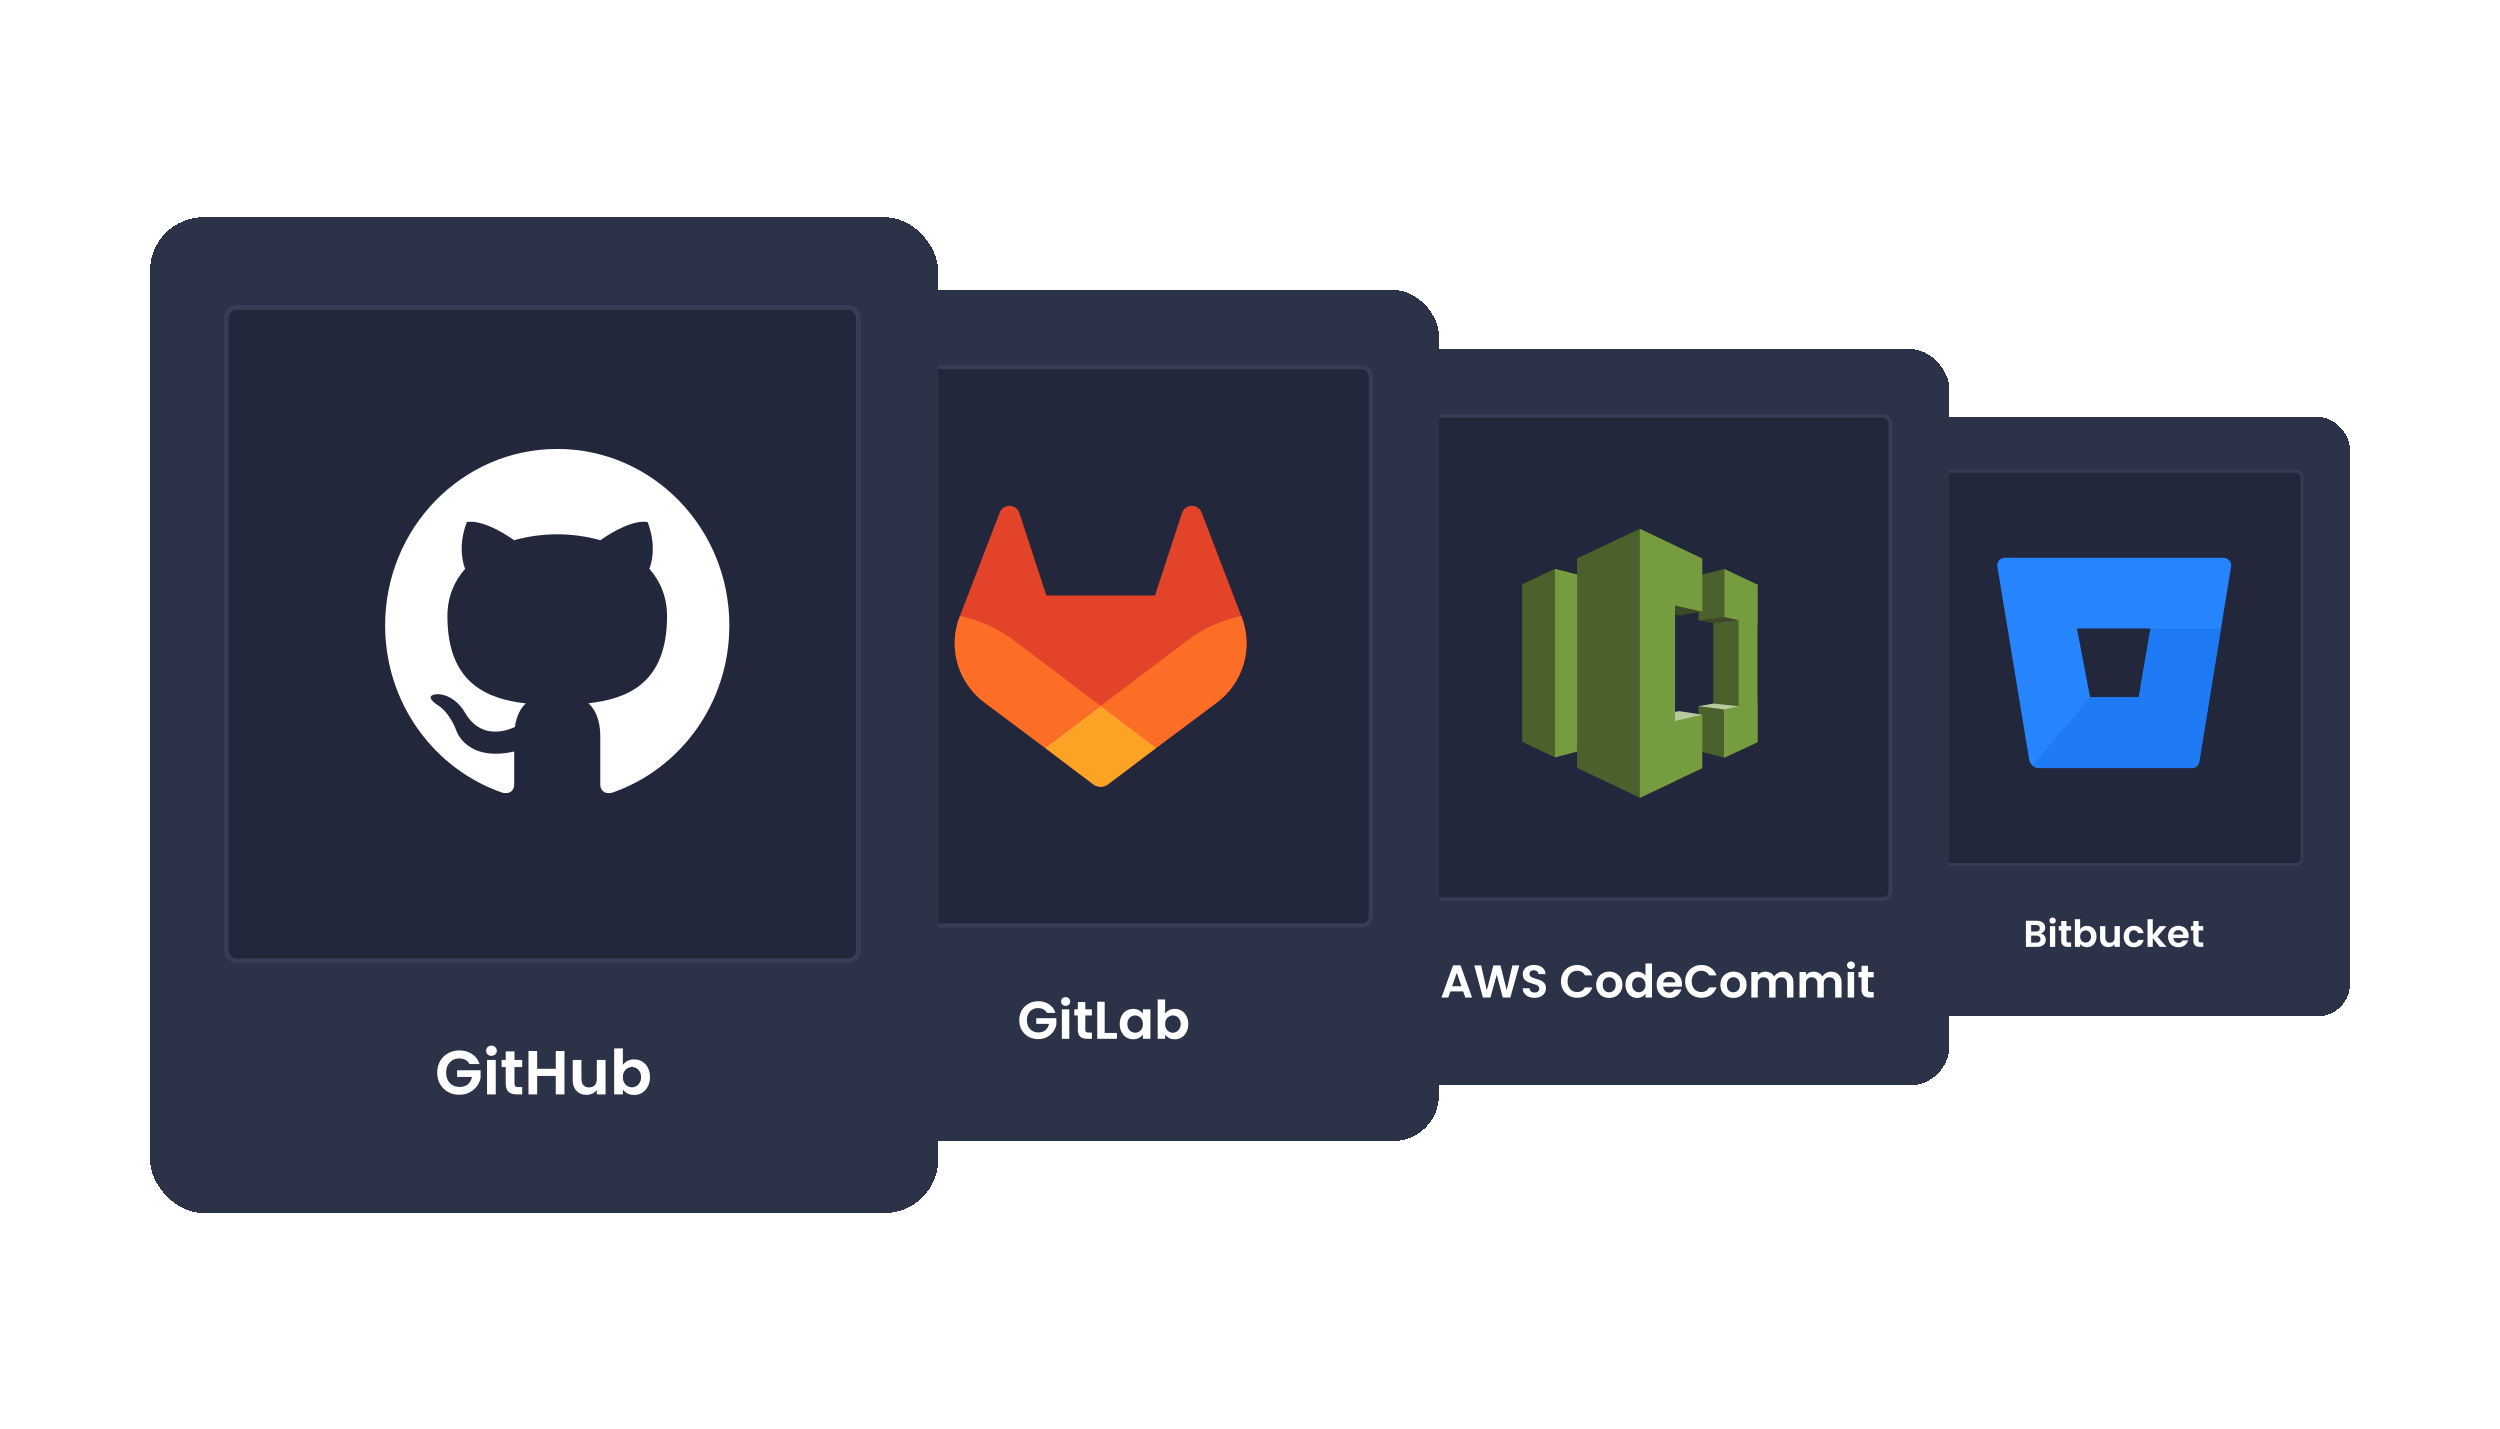 <svg width="700" height="400" viewBox="0 0 700 400" fill="none" xmlns="http://www.w3.org/2000/svg">
<g filter="url(#filter0_d_1654_11754)">
<rect x="525.154" y="116.724" width="132.845" height="167.836" rx="9.037" fill="#2C3248" shape-rendering="crispEdges"/>
<rect x="538.009" y="131.95" width="106.545" height="110.103" rx="1.751" fill="#22273C"/>
<rect x="538.009" y="131.95" width="106.545" height="110.103" rx="1.751" stroke="#373D57" stroke-width="0.799"/>
<g clip-path="url(#clip0_1654_11754)">
<path d="M561.356 156.174C561.05 156.17 560.747 156.233 560.467 156.359C560.188 156.485 559.939 156.671 559.739 156.903C559.539 157.135 559.393 157.408 559.309 157.703C559.226 157.997 559.208 158.307 559.258 158.609L568.167 212.695C568.278 213.357 568.619 213.959 569.129 214.395C569.64 214.83 570.287 215.072 570.959 215.078H613.701C614.204 215.084 614.692 214.91 615.078 214.586C615.463 214.262 615.719 213.811 615.799 213.315L624.709 158.62C624.758 158.317 624.74 158.008 624.657 157.713C624.574 157.418 624.427 157.145 624.227 156.913C624.027 156.681 623.778 156.496 623.499 156.37C623.22 156.244 622.916 156.181 622.61 156.185L561.356 156.174ZM598.873 195.265H585.23L581.536 175.966H602.178L598.873 195.265Z" fill="#2684FF"/>
<path d="M621.821 175.939H602.139L598.836 195.222H585.205L569.109 214.327C569.62 214.768 570.27 215.013 570.944 215.019H613.663C614.166 215.025 614.654 214.851 615.039 214.528C615.424 214.204 615.68 213.754 615.76 213.257L621.821 175.939Z" fill="url(#paint0_linear_1654_11754)"/>
</g>
<path d="M571.406 261.376C571.818 261.453 572.157 261.659 572.423 261.995C572.688 262.33 572.821 262.715 572.821 263.148C572.821 263.539 572.723 263.885 572.528 264.186C572.339 264.479 572.063 264.71 571.699 264.877C571.336 265.045 570.906 265.129 570.41 265.129H567.255V257.813H570.274C570.77 257.813 571.196 257.893 571.553 258.054C571.916 258.214 572.189 258.438 572.37 258.725C572.559 259.011 572.653 259.336 572.653 259.699C572.653 260.126 572.538 260.482 572.307 260.769C572.084 261.055 571.783 261.258 571.406 261.376ZM568.723 260.831H570.064C570.414 260.831 570.683 260.755 570.871 260.601C571.06 260.44 571.154 260.213 571.154 259.919C571.154 259.626 571.06 259.399 570.871 259.238C570.683 259.077 570.414 258.997 570.064 258.997H568.723V260.831ZM570.201 263.934C570.557 263.934 570.833 263.85 571.029 263.682C571.231 263.515 571.333 263.277 571.333 262.97C571.333 262.655 571.228 262.411 571.018 262.236C570.809 262.054 570.526 261.963 570.169 261.963H568.723V263.934H570.201ZM574.735 258.63C574.476 258.63 574.26 258.55 574.085 258.389C573.917 258.221 573.833 258.015 573.833 257.771C573.833 257.526 573.917 257.324 574.085 257.163C574.26 256.995 574.476 256.911 574.735 256.911C574.993 256.911 575.206 256.995 575.374 257.163C575.549 257.324 575.636 257.526 575.636 257.771C575.636 258.015 575.549 258.221 575.374 258.389C575.206 258.55 574.993 258.63 574.735 258.63ZM575.458 259.322V265.129H573.991V259.322H575.458ZM578.616 260.527V263.337C578.616 263.532 578.662 263.675 578.753 263.766C578.85 263.85 579.011 263.892 579.235 263.892H579.916V265.129H578.994C577.757 265.129 577.138 264.528 577.138 263.326V260.527H576.447V259.322H577.138V257.886H578.616V259.322H579.916V260.527H578.616ZM582.439 260.171C582.628 259.892 582.886 259.664 583.215 259.49C583.55 259.315 583.931 259.228 584.357 259.228C584.853 259.228 585.301 259.35 585.699 259.595C586.104 259.839 586.422 260.189 586.653 260.643C586.89 261.09 587.009 261.611 587.009 262.205C587.009 262.798 586.89 263.326 586.653 263.787C586.422 264.241 586.104 264.594 585.699 264.846C585.301 265.097 584.853 265.223 584.357 265.223C583.924 265.223 583.543 265.139 583.215 264.972C582.893 264.797 582.635 264.573 582.439 264.301V265.129H580.972V257.372H582.439V260.171ZM585.51 262.205C585.51 261.855 585.437 261.555 585.29 261.303C585.15 261.045 584.962 260.849 584.724 260.716C584.493 260.583 584.242 260.517 583.969 260.517C583.704 260.517 583.452 260.587 583.215 260.727C582.984 260.859 582.795 261.055 582.649 261.314C582.509 261.572 582.439 261.876 582.439 262.225C582.439 262.575 582.509 262.879 582.649 263.137C582.795 263.396 582.984 263.595 583.215 263.735C583.452 263.868 583.704 263.934 583.969 263.934C584.242 263.934 584.493 263.864 584.724 263.724C584.962 263.585 585.15 263.385 585.29 263.127C585.437 262.868 585.51 262.561 585.51 262.205ZM593.557 259.322V265.129H592.079V264.395C591.891 264.647 591.643 264.846 591.335 264.993C591.035 265.132 590.706 265.202 590.35 265.202C589.896 265.202 589.494 265.108 589.145 264.919C588.795 264.724 588.519 264.441 588.316 264.07C588.121 263.693 588.023 263.246 588.023 262.729V259.322H589.49V262.519C589.49 262.98 589.606 263.337 589.836 263.588C590.067 263.833 590.381 263.955 590.78 263.955C591.185 263.955 591.503 263.833 591.734 263.588C591.964 263.337 592.079 262.98 592.079 262.519V259.322H593.557ZM594.628 262.225C594.628 261.625 594.75 261.1 594.995 260.653C595.239 260.199 595.578 259.85 596.011 259.605C596.445 259.353 596.941 259.228 597.5 259.228C598.22 259.228 598.814 259.409 599.282 259.773C599.757 260.129 600.075 260.632 600.236 261.282H598.653C598.569 261.031 598.426 260.835 598.223 260.695C598.027 260.548 597.783 260.475 597.489 260.475C597.07 260.475 596.738 260.629 596.494 260.936C596.249 261.237 596.127 261.666 596.127 262.225C596.127 262.778 596.249 263.207 596.494 263.515C596.738 263.815 597.07 263.965 597.489 263.965C598.083 263.965 598.471 263.7 598.653 263.169H600.236C600.075 263.798 599.757 264.297 599.282 264.668C598.807 265.038 598.213 265.223 597.5 265.223C596.941 265.223 596.445 265.101 596.011 264.856C595.578 264.605 595.239 264.255 594.995 263.808C594.75 263.354 594.628 262.826 594.628 262.225ZM604.749 265.129L602.778 262.655V265.129H601.311V257.372H602.778V261.785L604.728 259.322H606.635L604.078 262.236L606.656 265.129H604.749ZM612.83 262.1C612.83 262.309 612.816 262.498 612.788 262.666H608.543C608.578 263.085 608.725 263.413 608.983 263.651C609.242 263.889 609.56 264.007 609.937 264.007C610.482 264.007 610.87 263.773 611.1 263.305H612.683C612.515 263.864 612.194 264.325 611.719 264.689C611.244 265.045 610.66 265.223 609.968 265.223C609.409 265.223 608.906 265.101 608.459 264.856C608.019 264.605 607.673 264.252 607.421 263.798C607.177 263.344 607.054 262.819 607.054 262.225C607.054 261.625 607.177 261.097 607.421 260.643C607.666 260.189 608.008 259.839 608.449 259.595C608.889 259.35 609.395 259.228 609.968 259.228C610.52 259.228 611.013 259.346 611.446 259.584C611.887 259.822 612.225 260.161 612.463 260.601C612.708 261.034 612.83 261.534 612.83 262.1ZM611.31 261.68C611.303 261.303 611.167 261.003 610.901 260.779C610.636 260.548 610.311 260.433 609.926 260.433C609.563 260.433 609.256 260.545 609.004 260.769C608.759 260.985 608.609 261.289 608.553 261.68H611.31ZM615.609 260.527V263.337C615.609 263.532 615.655 263.675 615.746 263.766C615.844 263.85 616.004 263.892 616.228 263.892H616.909V265.129H615.987C614.75 265.129 614.132 264.528 614.132 263.326V260.527H613.44V259.322H614.132V257.886H615.609V259.322H616.909V260.527H615.609Z" fill="white"/>
</g>
<g filter="url(#filter1_d_1654_11754)">
<rect x="382.604" y="97.726" width="163.204" height="206.191" rx="11.102" fill="#2C3248" shape-rendering="crispEdges"/>
<rect x="398.395" y="116.431" width="130.893" height="135.265" rx="2.151" fill="#22273C"/>
<rect x="398.395" y="116.431" width="130.893" height="135.265" rx="2.151" stroke="#373D57" stroke-width="0.982"/>
<path fill-rule="evenodd" clip-rule="evenodd" d="M435.399 212.067L426.219 207.706V163.612L435.399 159.278L448.05 186.394L435.399 212.067Z" fill="#4B612C"/>
<path fill-rule="evenodd" clip-rule="evenodd" d="M465.722 167.001L435.398 159.278V212.067L465.722 204.051V167.001Z" fill="#759C3E"/>
<path fill-rule="evenodd" clip-rule="evenodd" d="M479.73 200.111L486.788 202.361L491.238 187.825L486.788 173.281L479.73 174.245V200.111Z" fill="#4B612C"/>
<path fill-rule="evenodd" clip-rule="evenodd" d="M486.789 173.658L479.732 174.503L475.582 173.676L482.823 159.334L486.789 173.658Z" fill="#3C4929"/>
<path fill-rule="evenodd" clip-rule="evenodd" d="M475.582 173.676L482.823 172.758V159.297L475.582 161.143V173.676Z" fill="#4B612C"/>
<path fill-rule="evenodd" clip-rule="evenodd" d="M452.5 168.828L459.16 162.226L476.638 171.298L470.172 172.299L452.5 168.828Z" fill="#3C4929"/>
<path fill-rule="evenodd" clip-rule="evenodd" d="M486.789 197.752L479.732 196.999L475.582 197.733L482.823 212.168L486.789 197.752Z" fill="#B7CA9D"/>
<path fill-rule="evenodd" clip-rule="evenodd" d="M475.582 197.734L482.823 198.652V212.169L475.582 210.268V197.734Z" fill="#4B612C"/>
<path fill-rule="evenodd" clip-rule="evenodd" d="M476.639 171.298L459.16 167.267V148.058L476.639 156.386V171.298ZM492.101 163.705L482.824 159.297V172.759L492.101 174.861V163.705Z" fill="#759C3E"/>
<path fill-rule="evenodd" clip-rule="evenodd" d="M452.5 202.582L459.16 215.17L476.638 200.111L470.172 199.111L452.5 202.582Z" fill="#B7CA9D"/>
<path fill-rule="evenodd" clip-rule="evenodd" d="M476.639 200.111L459.16 204.142V223.352L476.639 215.097V200.111ZM492.101 207.797L482.824 212.168V198.651L492.101 196.549V207.797Z" fill="#759C3E"/>
<path fill-rule="evenodd" clip-rule="evenodd" d="M441.584 215.005L459.16 223.352L467.244 185.842L459.16 148.058L441.584 156.359V215.005Z" fill="#4B612C"/>
<path fill-rule="evenodd" clip-rule="evenodd" d="M469.01 218.687L459.16 223.352V148.333L469.01 152.998V218.687ZM486.789 210.267L492.101 207.797V163.704L486.789 162.547V210.267Z" fill="#759C3E"/>
<path d="M409.689 277.589H406.109L405.517 279.302H403.624L406.856 270.301H408.955L412.187 279.302H410.281L409.689 277.589ZM409.2 276.147L407.899 272.387L406.599 276.147H409.2ZM425.41 270.314L422.899 279.302H420.774L419.087 272.902L417.323 279.302L415.211 279.315L412.79 270.314H414.722L416.306 277.293L418.134 270.314H420.143L421.868 277.255L423.465 270.314H425.41ZM429.69 279.392C429.063 279.392 428.497 279.285 427.99 279.07C427.492 278.856 427.098 278.547 426.806 278.143C426.514 277.74 426.364 277.263 426.355 276.714H428.287C428.312 277.083 428.441 277.375 428.673 277.589C428.913 277.804 429.239 277.911 429.652 277.911C430.072 277.911 430.403 277.813 430.643 277.615C430.883 277.409 431.004 277.143 431.004 276.817C431.004 276.551 430.922 276.332 430.759 276.16C430.596 275.988 430.39 275.855 430.141 275.761C429.901 275.658 429.566 275.546 429.136 275.426C428.553 275.254 428.076 275.087 427.707 274.924C427.347 274.752 427.033 274.499 426.767 274.164C426.51 273.821 426.381 273.366 426.381 272.799C426.381 272.267 426.514 271.803 426.78 271.408C427.046 271.013 427.42 270.713 427.9 270.507C428.381 270.292 428.93 270.185 429.549 270.185C430.476 270.185 431.227 270.413 431.802 270.868C432.386 271.314 432.708 271.941 432.768 272.748H430.785C430.768 272.439 430.634 272.185 430.386 271.988C430.145 271.782 429.823 271.679 429.42 271.679C429.068 271.679 428.784 271.769 428.57 271.949C428.364 272.129 428.261 272.391 428.261 272.735C428.261 272.975 428.338 273.177 428.493 273.34C428.656 273.494 428.853 273.623 429.085 273.726C429.325 273.821 429.66 273.932 430.089 274.061C430.673 274.233 431.15 274.404 431.519 274.576C431.888 274.748 432.205 275.005 432.472 275.349C432.738 275.692 432.871 276.143 432.871 276.701C432.871 277.182 432.746 277.628 432.497 278.04C432.248 278.452 431.884 278.783 431.403 279.032C430.922 279.272 430.351 279.392 429.69 279.392ZM437.064 274.795C437.064 273.911 437.262 273.121 437.657 272.426C438.06 271.722 438.605 271.177 439.292 270.79C439.987 270.395 440.764 270.198 441.623 270.198C442.627 270.198 443.507 270.455 444.263 270.971C445.018 271.486 445.546 272.198 445.846 273.108H443.773C443.567 272.679 443.275 272.357 442.898 272.142C442.528 271.928 442.099 271.82 441.61 271.82C441.086 271.82 440.618 271.945 440.206 272.194C439.803 272.434 439.485 272.778 439.253 273.224C439.03 273.67 438.919 274.194 438.919 274.795C438.919 275.387 439.03 275.911 439.253 276.366C439.485 276.812 439.803 277.16 440.206 277.409C440.618 277.649 441.086 277.77 441.61 277.77C442.099 277.77 442.528 277.662 442.898 277.448C443.275 277.225 443.567 276.898 443.773 276.469H445.846C445.546 277.388 445.018 278.104 444.263 278.62C443.516 279.126 442.636 279.379 441.623 279.379C440.764 279.379 439.987 279.186 439.292 278.8C438.605 278.405 438.06 277.86 437.657 277.164C437.262 276.469 437.064 275.679 437.064 274.795ZM450.554 279.418C449.867 279.418 449.249 279.268 448.7 278.967C448.15 278.658 447.717 278.225 447.399 277.667C447.09 277.109 446.936 276.465 446.936 275.735C446.936 275.005 447.094 274.361 447.412 273.803C447.738 273.245 448.18 272.816 448.738 272.516C449.296 272.207 449.919 272.052 450.606 272.052C451.292 272.052 451.915 272.207 452.473 272.516C453.031 272.816 453.469 273.245 453.786 273.803C454.112 274.361 454.276 275.005 454.276 275.735C454.276 276.465 454.108 277.109 453.773 277.667C453.447 278.225 453.001 278.658 452.434 278.967C451.876 279.268 451.249 279.418 450.554 279.418ZM450.554 277.847C450.88 277.847 451.185 277.77 451.468 277.615C451.76 277.452 451.992 277.212 452.164 276.894C452.335 276.576 452.421 276.19 452.421 275.735C452.421 275.057 452.241 274.537 451.88 274.177C451.528 273.808 451.095 273.623 450.58 273.623C450.065 273.623 449.631 273.808 449.279 274.177C448.936 274.537 448.764 275.057 448.764 275.735C448.764 276.413 448.932 276.937 449.266 277.306C449.61 277.667 450.039 277.847 450.554 277.847ZM455.134 275.709C455.134 274.988 455.276 274.349 455.559 273.791C455.851 273.233 456.246 272.803 456.744 272.503C457.242 272.202 457.796 272.052 458.405 272.052C458.869 272.052 459.311 272.155 459.731 272.361C460.152 272.559 460.487 272.825 460.736 273.16V269.773H462.564V279.302H460.736V278.246C460.513 278.598 460.199 278.881 459.796 279.096C459.392 279.311 458.925 279.418 458.392 279.418C457.791 279.418 457.242 279.263 456.744 278.954C456.246 278.645 455.851 278.212 455.559 277.654C455.276 277.087 455.134 276.439 455.134 275.709ZM460.749 275.735C460.749 275.297 460.663 274.924 460.491 274.615C460.32 274.297 460.088 274.057 459.796 273.894C459.504 273.722 459.191 273.636 458.856 273.636C458.521 273.636 458.212 273.718 457.929 273.881C457.645 274.044 457.414 274.284 457.233 274.602C457.062 274.911 456.976 275.28 456.976 275.709C456.976 276.139 457.062 276.516 457.233 276.842C457.414 277.16 457.645 277.405 457.929 277.576C458.221 277.748 458.53 277.834 458.856 277.834C459.191 277.834 459.504 277.752 459.796 277.589C460.088 277.418 460.32 277.177 460.491 276.868C460.663 276.551 460.749 276.173 460.749 275.735ZM470.957 275.581C470.957 275.838 470.94 276.07 470.905 276.276H465.69C465.733 276.791 465.913 277.194 466.231 277.486C466.549 277.778 466.939 277.924 467.403 277.924C468.072 277.924 468.549 277.637 468.832 277.061H470.777C470.571 277.748 470.176 278.315 469.592 278.761C469.008 279.199 468.291 279.418 467.441 279.418C466.755 279.418 466.137 279.268 465.587 278.967C465.046 278.658 464.621 278.225 464.312 277.667C464.012 277.109 463.862 276.465 463.862 275.735C463.862 274.997 464.012 274.349 464.312 273.791C464.613 273.233 465.033 272.803 465.574 272.503C466.115 272.202 466.737 272.052 467.441 272.052C468.12 272.052 468.725 272.198 469.257 272.49C469.798 272.782 470.214 273.198 470.506 273.739C470.807 274.271 470.957 274.885 470.957 275.581ZM469.09 275.065C469.081 274.602 468.914 274.233 468.587 273.958C468.261 273.675 467.862 273.533 467.39 273.533C466.944 273.533 466.566 273.67 466.257 273.945C465.956 274.211 465.772 274.585 465.703 275.065H469.09ZM471.835 274.795C471.835 273.911 472.032 273.121 472.427 272.426C472.831 271.722 473.376 271.177 474.063 270.79C474.758 270.395 475.535 270.198 476.393 270.198C477.398 270.198 478.278 270.455 479.033 270.971C479.789 271.486 480.317 272.198 480.617 273.108H478.544C478.338 272.679 478.046 272.357 477.668 272.142C477.299 271.928 476.87 271.82 476.381 271.82C475.857 271.82 475.389 271.945 474.977 272.194C474.573 272.434 474.256 272.778 474.024 273.224C473.801 273.67 473.689 274.194 473.689 274.795C473.689 275.387 473.801 275.911 474.024 276.366C474.256 276.812 474.573 277.16 474.977 277.409C475.389 277.649 475.857 277.77 476.381 277.77C476.87 277.77 477.299 277.662 477.668 277.448C478.046 277.225 478.338 276.898 478.544 276.469H480.617C480.317 277.388 479.789 278.104 479.033 278.62C478.286 279.126 477.406 279.379 476.393 279.379C475.535 279.379 474.758 279.186 474.063 278.8C473.376 278.405 472.831 277.86 472.427 277.164C472.032 276.469 471.835 275.679 471.835 274.795ZM485.325 279.418C484.638 279.418 484.02 279.268 483.47 278.967C482.921 278.658 482.487 278.225 482.17 277.667C481.861 277.109 481.706 276.465 481.706 275.735C481.706 275.005 481.865 274.361 482.183 273.803C482.509 273.245 482.951 272.816 483.509 272.516C484.067 272.207 484.689 272.052 485.376 272.052C486.063 272.052 486.685 272.207 487.243 272.516C487.801 272.816 488.239 273.245 488.557 273.803C488.883 274.361 489.046 275.005 489.046 275.735C489.046 276.465 488.879 277.109 488.544 277.667C488.218 278.225 487.771 278.658 487.205 278.967C486.647 279.268 486.02 279.418 485.325 279.418ZM485.325 277.847C485.651 277.847 485.956 277.77 486.239 277.615C486.531 277.452 486.763 277.212 486.934 276.894C487.106 276.576 487.192 276.19 487.192 275.735C487.192 275.057 487.012 274.537 486.651 274.177C486.299 273.808 485.865 273.623 485.35 273.623C484.835 273.623 484.402 273.808 484.05 274.177C483.706 274.537 483.535 275.057 483.535 275.735C483.535 276.413 483.702 276.937 484.037 277.306C484.38 277.667 484.81 277.847 485.325 277.847ZM499.228 272.065C500.104 272.065 500.808 272.336 501.34 272.876C501.881 273.409 502.151 274.155 502.151 275.117V279.302H500.348V275.362C500.348 274.804 500.207 274.379 499.923 274.087C499.64 273.786 499.254 273.636 498.764 273.636C498.275 273.636 497.884 273.786 497.593 274.087C497.309 274.379 497.168 274.804 497.168 275.362V279.302H495.365V275.362C495.365 274.804 495.223 274.379 494.94 274.087C494.657 273.786 494.27 273.636 493.781 273.636C493.283 273.636 492.888 273.786 492.596 274.087C492.313 274.379 492.171 274.804 492.171 275.362V279.302H490.369V272.168H492.171V273.031C492.403 272.73 492.699 272.494 493.06 272.323C493.429 272.151 493.832 272.065 494.27 272.065C494.828 272.065 495.326 272.185 495.764 272.426C496.202 272.657 496.541 272.992 496.781 273.43C497.013 273.018 497.348 272.687 497.786 272.439C498.232 272.19 498.713 272.065 499.228 272.065ZM512.721 272.065C513.597 272.065 514.301 272.336 514.833 272.876C515.374 273.409 515.644 274.155 515.644 275.117V279.302H513.842V275.362C513.842 274.804 513.7 274.379 513.417 274.087C513.133 273.786 512.747 273.636 512.258 273.636C511.768 273.636 511.378 273.786 511.086 274.087C510.803 274.379 510.661 274.804 510.661 275.362V279.302H508.858V275.362C508.858 274.804 508.716 274.379 508.433 274.087C508.15 273.786 507.764 273.636 507.274 273.636C506.776 273.636 506.381 273.786 506.09 274.087C505.806 274.379 505.665 274.804 505.665 275.362V279.302H503.862V272.168H505.665V273.031C505.896 272.73 506.193 272.494 506.553 272.323C506.922 272.151 507.326 272.065 507.764 272.065C508.322 272.065 508.819 272.185 509.257 272.426C509.695 272.657 510.034 272.992 510.275 273.43C510.506 273.018 510.841 272.687 511.279 272.439C511.725 272.19 512.206 272.065 512.721 272.065ZM518.269 271.318C517.952 271.318 517.686 271.219 517.471 271.022C517.265 270.816 517.162 270.563 517.162 270.262C517.162 269.962 517.265 269.713 517.471 269.515C517.686 269.309 517.952 269.206 518.269 269.206C518.587 269.206 518.849 269.309 519.055 269.515C519.269 269.713 519.377 269.962 519.377 270.262C519.377 270.563 519.269 270.816 519.055 271.022C518.849 271.219 518.587 271.318 518.269 271.318ZM519.158 272.168V279.302H517.355V272.168H519.158ZM523.038 273.649V277.1C523.038 277.34 523.094 277.516 523.205 277.628C523.326 277.731 523.523 277.783 523.798 277.783H524.635V279.302H523.502C521.982 279.302 521.222 278.564 521.222 277.087V273.649H520.372V272.168H521.222V270.404H523.038V272.168H524.635V273.649H523.038Z" fill="white"/>
</g>
<g filter="url(#filter2_d_1654_11754)">
<rect x="214.285" y="81.189" width="188.625" height="238.307" rx="12.832" fill="#2C3248" shape-rendering="crispEdges"/>
<rect x="232.536" y="102.807" width="151.281" height="156.334" rx="2.486" fill="#22273C"/>
<rect x="232.536" y="102.807" width="151.281" height="156.334" rx="2.486" stroke="#373D57" stroke-width="1.134"/>
<path d="M347.679 172.775L347.564 172.482L336.441 143.47C336.214 142.902 335.814 142.419 335.296 142.093C334.778 141.771 334.174 141.616 333.565 141.649C332.956 141.682 332.372 141.9 331.892 142.275C331.417 142.661 331.072 143.184 330.904 143.772L323.394 166.736H292.981L285.47 143.772C285.308 143.181 284.962 142.655 284.483 142.271C284.003 141.896 283.419 141.678 282.81 141.645C282.201 141.612 281.597 141.767 281.079 142.088C280.563 142.417 280.162 142.898 279.934 143.466L268.79 172.465L268.679 172.758C267.078 176.939 266.88 181.527 268.116 185.83C269.352 190.134 271.954 193.919 275.53 196.615L275.568 196.645L275.671 196.717L292.615 209.398L300.998 215.739L306.105 219.592C306.702 220.045 307.431 220.29 308.181 220.29C308.931 220.29 309.66 220.045 310.258 219.592L315.364 215.739L323.747 209.398L340.794 196.641L340.836 196.606C344.405 193.91 347.001 190.129 348.235 185.831C349.469 181.534 349.274 176.952 347.679 172.775Z" fill="#E24329"/>
<path d="M347.678 172.775L347.563 172.482C342.143 173.594 337.036 175.888 332.606 179.201L308.176 197.662C316.495 203.951 323.737 209.416 323.737 209.416L340.784 196.658L340.827 196.624C344.4 193.927 347 190.144 348.236 185.843C349.471 181.541 349.276 176.956 347.678 172.775Z" fill="#FC6D26"/>
<path d="M292.615 209.415L300.998 215.756L306.105 219.608C306.702 220.062 307.431 220.307 308.181 220.307C308.931 220.307 309.66 220.062 310.258 219.608L315.364 215.756L323.747 209.415C323.747 209.415 316.496 203.933 308.177 197.661C299.858 203.933 292.615 209.415 292.615 209.415Z" fill="#FCA326"/>
<path d="M283.743 179.201C279.316 175.881 274.21 173.581 268.79 172.465L268.679 172.758C267.078 176.939 266.88 181.527 268.116 185.831C269.352 190.134 271.954 193.919 275.53 196.615L275.568 196.645L275.671 196.717L292.615 209.398C292.615 209.398 299.849 203.934 308.177 197.644L283.743 179.201Z" fill="#FC6D26"/>
<path d="M293.127 283.602C292.889 283.166 292.561 282.833 292.145 282.605C291.728 282.377 291.242 282.263 290.686 282.263C290.071 282.263 289.525 282.402 289.049 282.68C288.573 282.957 288.201 283.354 287.933 283.87C287.665 284.386 287.531 284.982 287.531 285.656C287.531 286.351 287.665 286.956 287.933 287.472C288.211 287.988 288.593 288.385 289.079 288.663C289.565 288.94 290.131 289.079 290.776 289.079C291.569 289.079 292.219 288.871 292.725 288.454C293.231 288.028 293.564 287.437 293.722 286.683H290.15V285.091H295.776V286.906C295.637 287.631 295.34 288.3 294.883 288.916C294.427 289.531 293.836 290.027 293.112 290.404C292.398 290.771 291.594 290.955 290.701 290.955C289.699 290.955 288.791 290.731 287.978 290.285C287.174 289.828 286.539 289.198 286.073 288.395C285.616 287.591 285.388 286.678 285.388 285.656C285.388 284.634 285.616 283.721 286.073 282.918C286.539 282.104 287.174 281.474 287.978 281.028C288.791 280.571 289.694 280.343 290.686 280.343C291.857 280.343 292.874 280.631 293.737 281.206C294.6 281.772 295.196 282.571 295.523 283.602H293.127ZM298.374 281.638C298.007 281.638 297.7 281.524 297.452 281.296C297.214 281.057 297.094 280.765 297.094 280.417C297.094 280.07 297.214 279.782 297.452 279.554C297.7 279.316 298.007 279.197 298.374 279.197C298.741 279.197 299.044 279.316 299.282 279.554C299.53 279.782 299.654 280.07 299.654 280.417C299.654 280.765 299.53 281.057 299.282 281.296C299.044 281.524 298.741 281.638 298.374 281.638ZM299.401 282.62V290.865H297.318V282.62H299.401ZM303.886 284.332V288.32C303.886 288.598 303.95 288.801 304.079 288.93C304.218 289.05 304.446 289.109 304.764 289.109H305.731V290.865H304.422C302.665 290.865 301.787 290.012 301.787 288.305V284.332H300.805V282.62H301.787V280.581H303.886V282.62H305.731V284.332H303.886ZM309.313 289.213H312.737V290.865H307.23V280.477H309.313V289.213ZM313.525 286.713C313.525 285.879 313.689 285.14 314.016 284.495C314.354 283.85 314.805 283.354 315.371 283.007C315.946 282.66 316.586 282.486 317.29 282.486C317.906 282.486 318.441 282.61 318.898 282.858C319.364 283.106 319.736 283.419 320.014 283.796V282.62H322.112V290.865H320.014V289.66C319.746 290.047 319.374 290.369 318.898 290.627C318.431 290.875 317.891 290.999 317.276 290.999C316.581 290.999 315.946 290.821 315.371 290.463C314.805 290.106 314.354 289.605 314.016 288.96C313.689 288.305 313.525 287.556 313.525 286.713ZM320.014 286.743C320.014 286.237 319.915 285.805 319.716 285.448C319.518 285.081 319.25 284.803 318.913 284.614C318.575 284.416 318.213 284.317 317.826 284.317C317.439 284.317 317.082 284.411 316.755 284.6C316.427 284.788 316.159 285.066 315.951 285.433C315.753 285.79 315.653 286.217 315.653 286.713C315.653 287.209 315.753 287.646 315.951 288.023C316.159 288.39 316.427 288.672 316.755 288.871C317.092 289.069 317.449 289.169 317.826 289.169C318.213 289.169 318.575 289.074 318.913 288.886C319.25 288.687 319.518 288.41 319.716 288.052C319.915 287.685 320.014 287.249 320.014 286.743ZM326.231 283.826C326.499 283.429 326.866 283.106 327.332 282.858C327.809 282.61 328.349 282.486 328.955 282.486C329.659 282.486 330.294 282.66 330.86 283.007C331.435 283.354 331.887 283.85 332.214 284.495C332.551 285.13 332.72 285.87 332.72 286.713C332.72 287.556 332.551 288.305 332.214 288.96C331.887 289.605 331.435 290.106 330.86 290.463C330.294 290.821 329.659 290.999 328.955 290.999C328.339 290.999 327.799 290.88 327.332 290.642C326.876 290.394 326.509 290.076 326.231 289.689V290.865H324.147V279.852H326.231V283.826ZM330.592 286.713C330.592 286.217 330.488 285.79 330.279 285.433C330.081 285.066 329.813 284.788 329.476 284.6C329.148 284.411 328.791 284.317 328.404 284.317C328.027 284.317 327.67 284.416 327.332 284.614C327.005 284.803 326.737 285.081 326.529 285.448C326.33 285.815 326.231 286.247 326.231 286.743C326.231 287.239 326.33 287.67 326.529 288.037C326.737 288.405 327.005 288.687 327.332 288.886C327.67 289.074 328.027 289.169 328.404 289.169C328.791 289.169 329.148 289.069 329.476 288.871C329.813 288.672 330.081 288.39 330.279 288.023C330.488 287.656 330.592 287.219 330.592 286.713Z" fill="white"/>
</g>
<g filter="url(#filter3_d_1654_11754)">
<rect x="42" y="60.824" width="220.694" height="278.824" rx="15.013" fill="#2C3248" shape-rendering="crispEdges"/>
<rect x="63.355" y="86.119" width="177.002" height="182.913" rx="2.908" fill="#22273C"/>
<rect x="63.355" y="86.119" width="177.002" height="182.913" rx="2.908" stroke="#373D57" stroke-width="1.327"/>
<path d="M156.027 125.704C129.417 125.704 107.836 147.827 107.836 175.114C107.836 196.944 121.643 215.464 140.794 221.999C143.2 222.456 143.979 220.924 143.979 219.623V210.425C130.574 213.414 127.783 204.594 127.783 204.594C125.59 198.883 122.43 197.364 122.43 197.364C118.056 194.297 122.763 194.363 122.763 194.363C127.602 194.708 130.148 199.456 130.148 199.456C134.445 207.007 141.421 204.825 144.172 203.561C144.602 200.37 145.85 198.188 147.232 196.956C136.53 195.701 125.277 191.464 125.277 172.536C125.277 167.138 127.16 162.732 130.241 159.274C129.743 158.026 128.092 152.999 130.711 146.197C130.711 146.197 134.759 144.871 143.967 151.261C147.81 150.166 151.931 149.618 156.027 149.598C160.123 149.618 164.247 150.166 168.099 151.261C177.299 144.871 181.339 146.197 181.339 146.197C183.961 153.003 182.311 158.03 181.813 159.274C184.905 162.732 186.772 167.142 186.772 172.536C186.772 191.513 175.5 195.692 164.769 196.915C166.496 198.447 168.074 201.453 168.074 206.064V219.623C168.074 220.936 168.845 222.48 171.291 221.995C190.427 215.452 204.218 196.936 204.218 175.114C204.218 147.827 182.64 125.704 156.027 125.704Z" fill="white"/>
<path d="M131.469 297.932C131.19 297.421 130.807 297.032 130.32 296.765C129.832 296.498 129.263 296.364 128.613 296.364C127.893 296.364 127.255 296.527 126.698 296.852C126.141 297.177 125.705 297.641 125.392 298.245C125.078 298.849 124.922 299.545 124.922 300.335C124.922 301.147 125.078 301.855 125.392 302.459C125.717 303.063 126.164 303.527 126.733 303.852C127.301 304.177 127.963 304.34 128.718 304.34C129.646 304.34 130.407 304.096 130.999 303.608C131.591 303.109 131.98 302.418 132.166 301.536H127.986V299.673H134.569V301.797C134.406 302.645 134.058 303.428 133.524 304.148C132.99 304.868 132.299 305.448 131.452 305.889C130.616 306.319 129.675 306.534 128.631 306.534C127.458 306.534 126.396 306.272 125.444 305.75C124.504 305.216 123.761 304.479 123.215 303.539C122.681 302.598 122.414 301.53 122.414 300.335C122.414 299.139 122.681 298.071 123.215 297.131C123.761 296.179 124.504 295.442 125.444 294.919C126.396 294.385 127.452 294.118 128.613 294.118C129.983 294.118 131.173 294.455 132.183 295.128C133.193 295.79 133.889 296.724 134.273 297.932H131.469ZM137.608 295.633C137.179 295.633 136.819 295.5 136.529 295.233C136.25 294.954 136.111 294.611 136.111 294.205C136.111 293.799 136.25 293.462 136.529 293.195C136.819 292.917 137.179 292.777 137.608 292.777C138.038 292.777 138.392 292.917 138.671 293.195C138.961 293.462 139.106 293.799 139.106 294.205C139.106 294.611 138.961 294.954 138.671 295.233C138.392 295.5 138.038 295.633 137.608 295.633ZM138.81 296.782V306.429H136.372V296.782H138.81ZM144.057 298.785V303.452C144.057 303.777 144.132 304.015 144.283 304.165C144.446 304.305 144.713 304.374 145.084 304.374H146.216V306.429H144.684C142.629 306.429 141.602 305.431 141.602 303.434V298.785H140.452V296.782H141.602V294.397H144.057V296.782H146.216V298.785H144.057ZM158.052 294.275V306.429H155.614V301.257H150.407V306.429H147.97V294.275H150.407V299.272H155.614V294.275H158.052ZM169.558 296.782V306.429H167.103V305.21C166.79 305.628 166.378 305.959 165.867 306.203C165.368 306.435 164.822 306.551 164.23 306.551C163.475 306.551 162.808 306.394 162.227 306.081C161.647 305.756 161.188 305.286 160.852 304.67C160.527 304.044 160.364 303.301 160.364 302.442V296.782H162.802V302.093C162.802 302.86 162.994 303.452 163.377 303.869C163.76 304.276 164.282 304.479 164.944 304.479C165.617 304.479 166.145 304.276 166.528 303.869C166.912 303.452 167.103 302.86 167.103 302.093V296.782H169.558ZM174.402 298.193C174.715 297.728 175.144 297.351 175.69 297.061C176.247 296.771 176.88 296.626 177.588 296.626C178.412 296.626 179.155 296.829 179.817 297.235C180.49 297.641 181.019 298.222 181.402 298.976C181.796 299.719 181.994 300.584 181.994 301.571C181.994 302.558 181.796 303.434 181.402 304.2C181.019 304.955 180.49 305.541 179.817 305.959C179.155 306.377 178.412 306.586 177.588 306.586C176.868 306.586 176.236 306.447 175.69 306.168C175.156 305.878 174.727 305.506 174.402 305.054V306.429H171.964V293.543H174.402V298.193ZM179.504 301.571C179.504 300.99 179.382 300.491 179.138 300.073C178.906 299.644 178.592 299.319 178.198 299.098C177.814 298.878 177.397 298.767 176.944 298.767C176.503 298.767 176.085 298.884 175.69 299.116C175.307 299.336 174.994 299.661 174.75 300.091C174.518 300.52 174.402 301.025 174.402 301.606C174.402 302.186 174.518 302.691 174.75 303.121C174.994 303.55 175.307 303.881 175.69 304.113C176.085 304.334 176.503 304.444 176.944 304.444C177.397 304.444 177.814 304.328 178.198 304.096C178.592 303.864 178.906 303.533 179.138 303.103C179.382 302.674 179.504 302.163 179.504 301.571Z" fill="white"/>
</g>
<defs>
<filter id="filter0_d_1654_11754" x="509.176" y="100.746" width="164.803" height="199.793" filterUnits="userSpaceOnUse" color-interpolation-filters="sRGB">
<feFlood flood-opacity="0" result="BackgroundImageFix"/>
<feColorMatrix in="SourceAlpha" type="matrix" values="0 0 0 0 0 0 0 0 0 0 0 0 0 0 0 0 0 0 127 0" result="hardAlpha"/>
<feOffset/>
<feGaussianBlur stdDeviation="7.989"/>
<feComposite in2="hardAlpha" operator="out"/>
<feColorMatrix type="matrix" values="0 0 0 0 0 0 0 0 0 0 0 0 0 0 0 0 0 0 0.25 0"/>
<feBlend mode="normal" in2="BackgroundImageFix" result="effect1_dropShadow_1654_11754"/>
<feBlend mode="normal" in="SourceGraphic" in2="effect1_dropShadow_1654_11754" result="shape"/>
</filter>
<filter id="filter1_d_1654_11754" x="362.973" y="78.096" width="202.463" height="245.451" filterUnits="userSpaceOnUse" color-interpolation-filters="sRGB">
<feFlood flood-opacity="0" result="BackgroundImageFix"/>
<feColorMatrix in="SourceAlpha" type="matrix" values="0 0 0 0 0 0 0 0 0 0 0 0 0 0 0 0 0 0 127 0" result="hardAlpha"/>
<feOffset/>
<feGaussianBlur stdDeviation="9.815"/>
<feComposite in2="hardAlpha" operator="out"/>
<feColorMatrix type="matrix" values="0 0 0 0 0 0 0 0 0 0 0 0 0 0 0 0 0 0 0.25 0"/>
<feBlend mode="normal" in2="BackgroundImageFix" result="effect1_dropShadow_1654_11754"/>
<feBlend mode="normal" in="SourceGraphic" in2="effect1_dropShadow_1654_11754" result="shape"/>
</filter>
<filter id="filter2_d_1654_11754" x="191.597" y="58.501" width="234" height="283.683" filterUnits="userSpaceOnUse" color-interpolation-filters="sRGB">
<feFlood flood-opacity="0" result="BackgroundImageFix"/>
<feColorMatrix in="SourceAlpha" type="matrix" values="0 0 0 0 0 0 0 0 0 0 0 0 0 0 0 0 0 0 127 0" result="hardAlpha"/>
<feOffset/>
<feGaussianBlur stdDeviation="11.344"/>
<feComposite in2="hardAlpha" operator="out"/>
<feColorMatrix type="matrix" values="0 0 0 0 0 0 0 0 0 0 0 0 0 0 0 0 0 0 0.25 0"/>
<feBlend mode="normal" in2="BackgroundImageFix" result="effect1_dropShadow_1654_11754"/>
<feBlend mode="normal" in="SourceGraphic" in2="effect1_dropShadow_1654_11754" result="shape"/>
</filter>
<filter id="filter3_d_1654_11754" x="15.455" y="34.279" width="273.783" height="331.914" filterUnits="userSpaceOnUse" color-interpolation-filters="sRGB">
<feFlood flood-opacity="0" result="BackgroundImageFix"/>
<feColorMatrix in="SourceAlpha" type="matrix" values="0 0 0 0 0 0 0 0 0 0 0 0 0 0 0 0 0 0 127 0" result="hardAlpha"/>
<feOffset/>
<feGaussianBlur stdDeviation="13.273"/>
<feComposite in2="hardAlpha" operator="out"/>
<feColorMatrix type="matrix" values="0 0 0 0 0 0 0 0 0 0 0 0 0 0 0 0 0 0 0.25 0"/>
<feBlend mode="normal" in2="BackgroundImageFix" result="effect1_dropShadow_1654_11754"/>
<feBlend mode="normal" in="SourceGraphic" in2="effect1_dropShadow_1654_11754" result="shape"/>
</filter>
<linearGradient id="paint0_linear_1654_11754" x1="15338.8" y1="1422.45" x2="9282.36" y2="9118.34" gradientUnits="userSpaceOnUse">
<stop offset="0.18" stop-color="#0052CC"/>
<stop offset="1" stop-color="#2684FF"/>
</linearGradient>
<clipPath id="clip0_1654_11754">
<rect width="66" height="59.558" fill="white" transform="translate(558.982 155.779)"/>
</clipPath>
</defs>
</svg>
